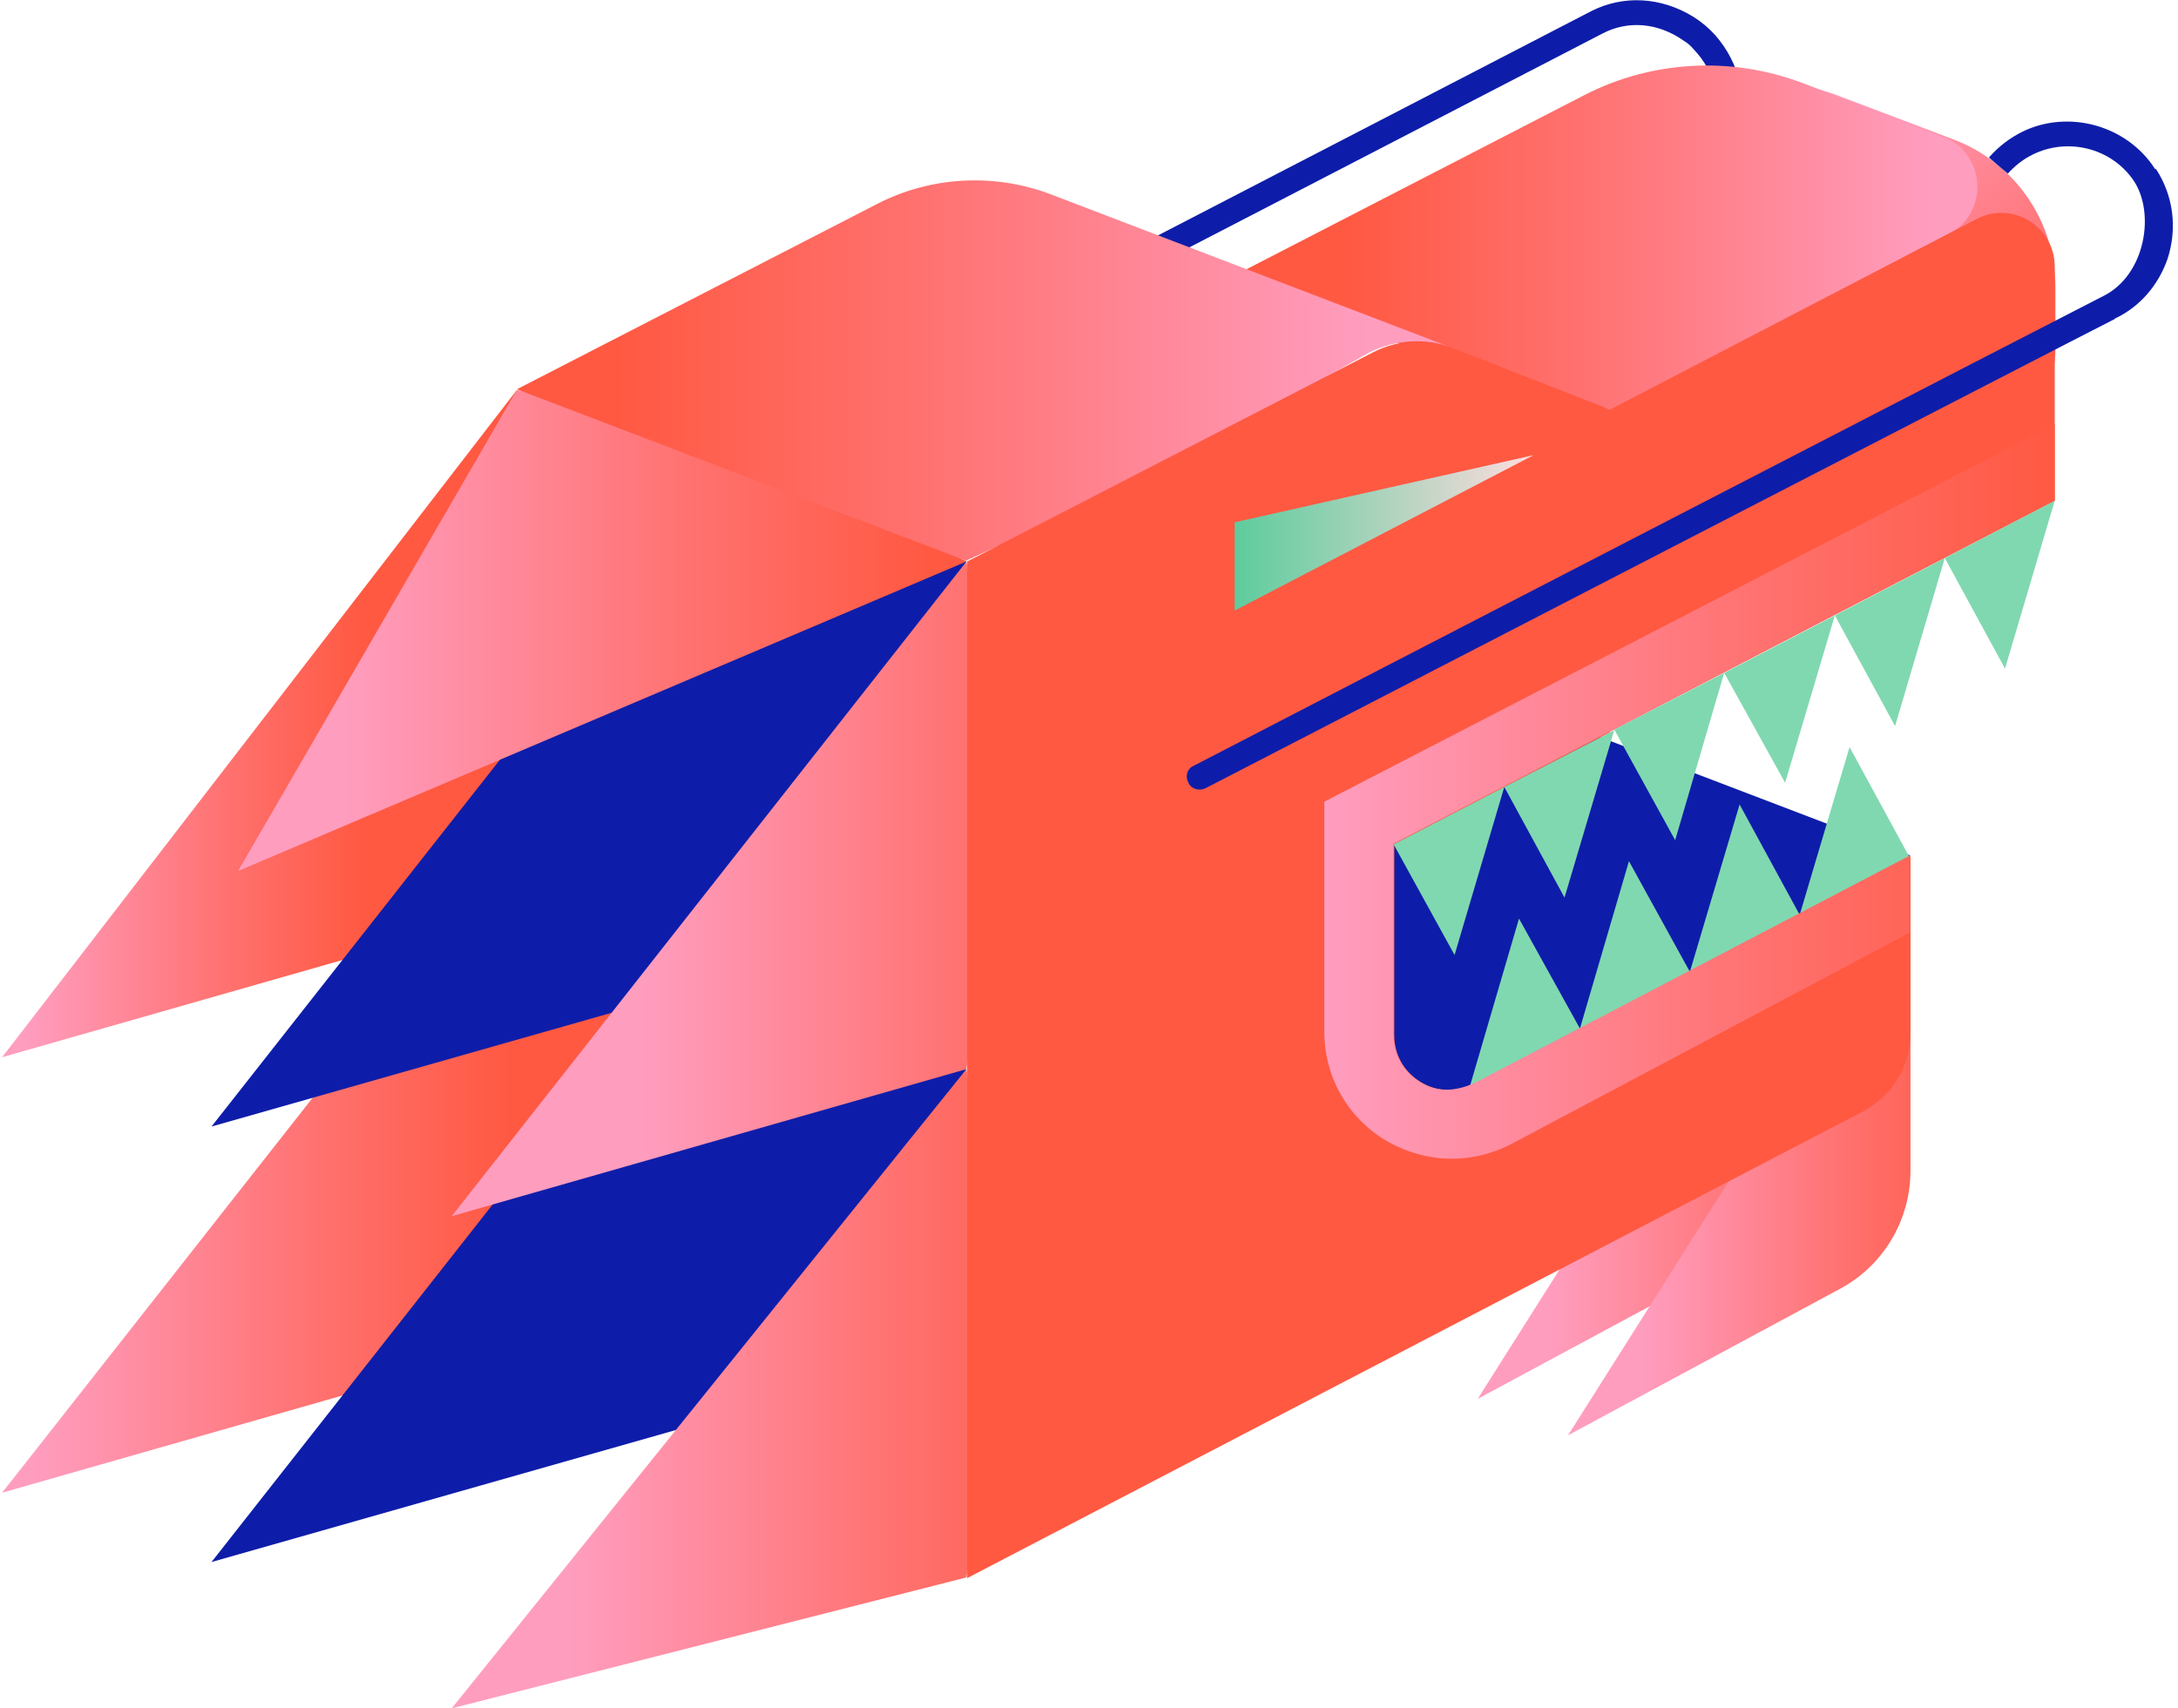 <svg width="311" height="244" viewBox="0 0 311 244" fill="none" xmlns="http://www.w3.org/2000/svg">
<path d="M0.3 151L73.8 130V55.7L0.3 151Z" fill="url(#paint0_linear_1594_1440)"/>
<path d="M0.3 213.2L73.8 192.2L109.1 130.6L73.8 119.7L0.3 213.2Z" fill="url(#paint1_linear_1594_1440)"/>
<path d="M30.2 160.9L103.7 140L138 80.2L103.7 67.4L30.2 160.9Z" fill="#0E1DA9"/>
<path d="M30.2 223.1L103.7 202.2L138 152.7L103.7 129.6L30.2 223.1Z" fill="#0E1DA9"/>
<path d="M34 124.4L73.8 55.7L105.8 62.9L138 80.2L34 124.4Z" fill="url(#paint2_linear_1594_1440)"/>
<path d="M64.5 173.7L138 152.7L143.1 117.8L138 80.2L64.5 173.7Z" fill="url(#paint3_linear_1594_1440)"/>
<path d="M64.5 244L138 225.3L143.1 190.9L138 152.7L64.5 244Z" fill="url(#paint4_linear_1594_1440)"/>
<path d="M211 199.8L249.8 178.9C256 175.6 259.9 169.1 259.9 162V117.8L237.5 157.9L211 199.8Z" fill="url(#paint5_linear_1594_1440)"/>
<path d="M244.8 4.9C243.9 3.9 242.9 3.1 241.8 2.4C237.1 -0.5 231.7 -0.7 227.2 1.6L165.2 33.7C161.2 35.8 155.5 36.2 149.8 36.5C150.8 37.5 151.7 38.6 152.4 39.9C157.6 39.6 162.7 39 166.8 36.9L228.8 4.8C232.4 2.9 236.7 3.2 240.4 5.8C240.9 6.1 241.4 6.5 241.8 7C245 10.3 245.9 14.7 244.6 18.7C243.6 21.6 241.6 23.9 238.9 25.2L240.5 28.4C244.1 26.6 246.7 23.6 248 19.8C249.7 14.7 248.6 9.2 244.9 5L244.8 4.9Z" fill="#0E1DA9"/>
<path d="M223.9 205L262.7 184.1C268.9 180.8 272.8 174.3 272.8 167.2V123L250.4 163.1L223.9 205Z" fill="url(#paint6_linear_1594_1440)"/>
<path d="M187.3 166.9L177 162.9C161.5 156.9 160.4 135.5 175.2 127.9L223.3 103.3L272.8 122.2L187.4 166.9H187.3Z" fill="#0E1DA9"/>
<path d="M273.1 63.8L238.8 50.7C233 48.5 229.2 42.9 229.2 36.7C229.2 19.4 246.5 7.5 262.6 13.7L278.9 19.9C287.7 23.2 293.5 31.6 293.5 41V49.8C293.5 60.3 283 67.5 273.2 63.8H273.1Z" fill="url(#paint7_linear_1594_1440)"/>
<path d="M229.9 58.5L200.9 49.6L177.9 38.5L226.2 13.6C235.9 8.6 247.3 8 257.5 11.9L277.4 19.5C283.6 21.9 284.1 30.4 278.2 33.5L251.1 49.2L229.8 58.6L229.9 58.5Z" fill="url(#paint8_linear_1594_1440)"/>
<path d="M138 80.1L73.8 55.6L125.3 29.1C132.9 25.2 141.9 24.7 149.9 27.7L207.4 49.7C203.6 48.2 199.3 48.5 195.6 50.3L165.6 67.3L137.9 80.1H138Z" fill="url(#paint9_linear_1594_1440)"/>
<path d="M229.9 104.5L293.4 71.5V38.1C293.4 32.3 287.3 28.6 282.2 31.3L229.9 58.5L207.4 49.7C203.7 48.3 199.6 48.5 196.1 50.3L138.1 80.2V152.8V225.4L266.1 158.7C270.2 156.5 272.8 152.3 272.8 147.6V122.3L210.5 154.8C205.3 157.5 199.1 153.7 199.1 147.9V120.7L229.9 104.6V104.5Z" fill="#FF5942"/>
<path d="M219 65L176.3 87.2V74.6L219 65Z" fill="url(#paint10_linear_1594_1440)"/>
<path d="M293.4 71.5L277.7 79.7L286.3 95.5L293.4 71.5Z" fill="#80D8B0"/>
<path d="M277.7 79.7L262 87.9L270.6 103.7L277.7 79.7Z" fill="#80D8B0"/>
<path d="M225.6 146.9L209.9 155.1L216.9 131.2L225.6 146.9Z" fill="#80D8B0"/>
<path d="M241.3 138.8L225.6 146.9L232.6 123L241.3 138.8Z" fill="#80D8B0"/>
<path d="M257 130.7L241.3 138.8L248.4 114.9L257 130.7Z" fill="#80D8B0"/>
<path d="M272.7 122.5L257 130.6L264.1 106.7L272.7 122.5Z" fill="#80D8B0"/>
<path d="M262 87.9L246.2 96.1L254.9 111.8L262 87.9Z" fill="#80D8B0"/>
<path d="M246.2 96.1L230.5 104.2L239.2 120L246.2 96.1Z" fill="#80D8B0"/>
<path d="M230.5 104.3L214.8 112.4L223.4 128.2L230.5 104.3Z" fill="#80D8B0"/>
<path d="M214.8 112.4L199 120.6L207.7 136.4L214.8 112.4Z" fill="#80D8B0"/>
<path d="M207.3 165.5C204.1 165.5 200.8 164.6 197.9 162.9C192.4 159.6 189.1 153.8 189.1 147.3V114.5L293.4 60.6V71.5L199 120.5V147.6C199 150.6 200.3 153 202.9 154.6C205.5 156.2 208.4 155.8 211.1 154.4L272.7 122.2V133.2L215.8 163.4C213.1 164.8 210.2 165.5 207.3 165.5Z" fill="url(#paint11_linear_1594_1440)"/>
<path d="M307.7 24.1C303.7 17.9 295.4 15.6 288.8 18.8C287 19.7 285.4 20.9 284 22.5L286.7 24.8C287.7 23.7 288.8 22.8 290.2 22.1C295.2 19.6 301.4 21.1 304.6 25.7C307.8 30.3 306.4 39.3 300.3 42.3C300.2 42.3 185.2 101.7 170.4 109.4C169.5 109.8 169.2 110.9 169.7 111.8C170.1 112.7 171.2 113 172.1 112.6C186.6 105.1 297.5 47.8 301.7 45.7C301.8 45.7 301.9 45.6 302 45.5C305.6 43.8 308.2 40.7 309.5 37C310.9 32.7 310.4 28.1 307.9 24.2L307.7 24.1Z" fill="#0E1DA9"/>
<defs>
<linearGradient id="paint0_linear_1594_1440" x1="3.6" y1="103.3" x2="51.8" y2="103.3" gradientUnits="userSpaceOnUse">
<stop stop-color="#FF9DBF"/>
<stop offset="0.6" stop-color="#FF716F"/>
<stop offset="1" stop-color="#FF5942"/>
</linearGradient>
<linearGradient id="paint1_linear_1594_1440" x1="4.7" y1="166.4" x2="72.9" y2="166.4" gradientUnits="userSpaceOnUse">
<stop stop-color="#FF9DBF"/>
<stop offset="0.6" stop-color="#FF716F"/>
<stop offset="1" stop-color="#FF5942"/>
</linearGradient>
<linearGradient id="paint2_linear_1594_1440" x1="48.9" y1="90" x2="132.6" y2="90" gradientUnits="userSpaceOnUse">
<stop stop-color="#FF9DBF"/>
<stop offset="0.6" stop-color="#FF716F"/>
<stop offset="1" stop-color="#FF5942"/>
</linearGradient>
<linearGradient id="paint3_linear_1594_1440" x1="91.5" y1="126.9" x2="170.1" y2="126.9" gradientUnits="userSpaceOnUse">
<stop stop-color="#FF9DBF"/>
<stop offset="0.6" stop-color="#FF716F"/>
<stop offset="1" stop-color="#FF5942"/>
</linearGradient>
<linearGradient id="paint4_linear_1594_1440" x1="81.3" y1="198.4" x2="159.9" y2="198.4" gradientUnits="userSpaceOnUse">
<stop stop-color="#FF9DBF"/>
<stop offset="0.6" stop-color="#FF716F"/>
<stop offset="1" stop-color="#FF5942"/>
</linearGradient>
<linearGradient id="paint5_linear_1594_1440" x1="221.4" y1="158.8" x2="270.3" y2="158.8" gradientUnits="userSpaceOnUse">
<stop stop-color="#FF9DBF"/>
<stop offset="0.6" stop-color="#FF716F"/>
<stop offset="1" stop-color="#FF5942"/>
</linearGradient>
<linearGradient id="paint6_linear_1594_1440" x1="234.3" y1="163.9" x2="283.2" y2="163.9" gradientUnits="userSpaceOnUse">
<stop stop-color="#FF9DBF"/>
<stop offset="0.6" stop-color="#FF716F"/>
<stop offset="1" stop-color="#FF5942"/>
</linearGradient>
<linearGradient id="paint7_linear_1594_1440" x1="250.5" y1="25.5" x2="293.5" y2="73.1" gradientUnits="userSpaceOnUse">
<stop stop-color="#FF9DBF"/>
<stop offset="0.6" stop-color="#FF716F"/>
<stop offset="1" stop-color="#FF5942"/>
</linearGradient>
<linearGradient id="paint8_linear_1594_1440" x1="275.9" y1="33.9" x2="192.3" y2="33.9" gradientUnits="userSpaceOnUse">
<stop stop-color="#FF9DBF"/>
<stop offset="0.6" stop-color="#FF716F"/>
<stop offset="1" stop-color="#FF5942"/>
</linearGradient>
<linearGradient id="paint9_linear_1594_1440" x1="195.6" y1="53" x2="87.9" y2="53" gradientUnits="userSpaceOnUse">
<stop stop-color="#FF9DBF"/>
<stop offset="0.6" stop-color="#FF716F"/>
<stop offset="1" stop-color="#FF5942"/>
</linearGradient>
<linearGradient id="paint10_linear_1594_1440" x1="176.3" y1="76.1" x2="219" y2="76.1" gradientUnits="userSpaceOnUse">
<stop stop-color="#5ECC9D"/>
<stop offset="0.5" stop-color="#ADD3BD"/>
<stop offset="1" stop-color="#FFDCDF"/>
</linearGradient>
<linearGradient id="paint11_linear_1594_1440" x1="189.1" y1="113.1" x2="293.4" y2="113.1" gradientUnits="userSpaceOnUse">
<stop stop-color="#FF9DBF"/>
<stop offset="0.6" stop-color="#FF716F"/>
<stop offset="1" stop-color="#FF5942"/>
</linearGradient>
</defs>
</svg>
